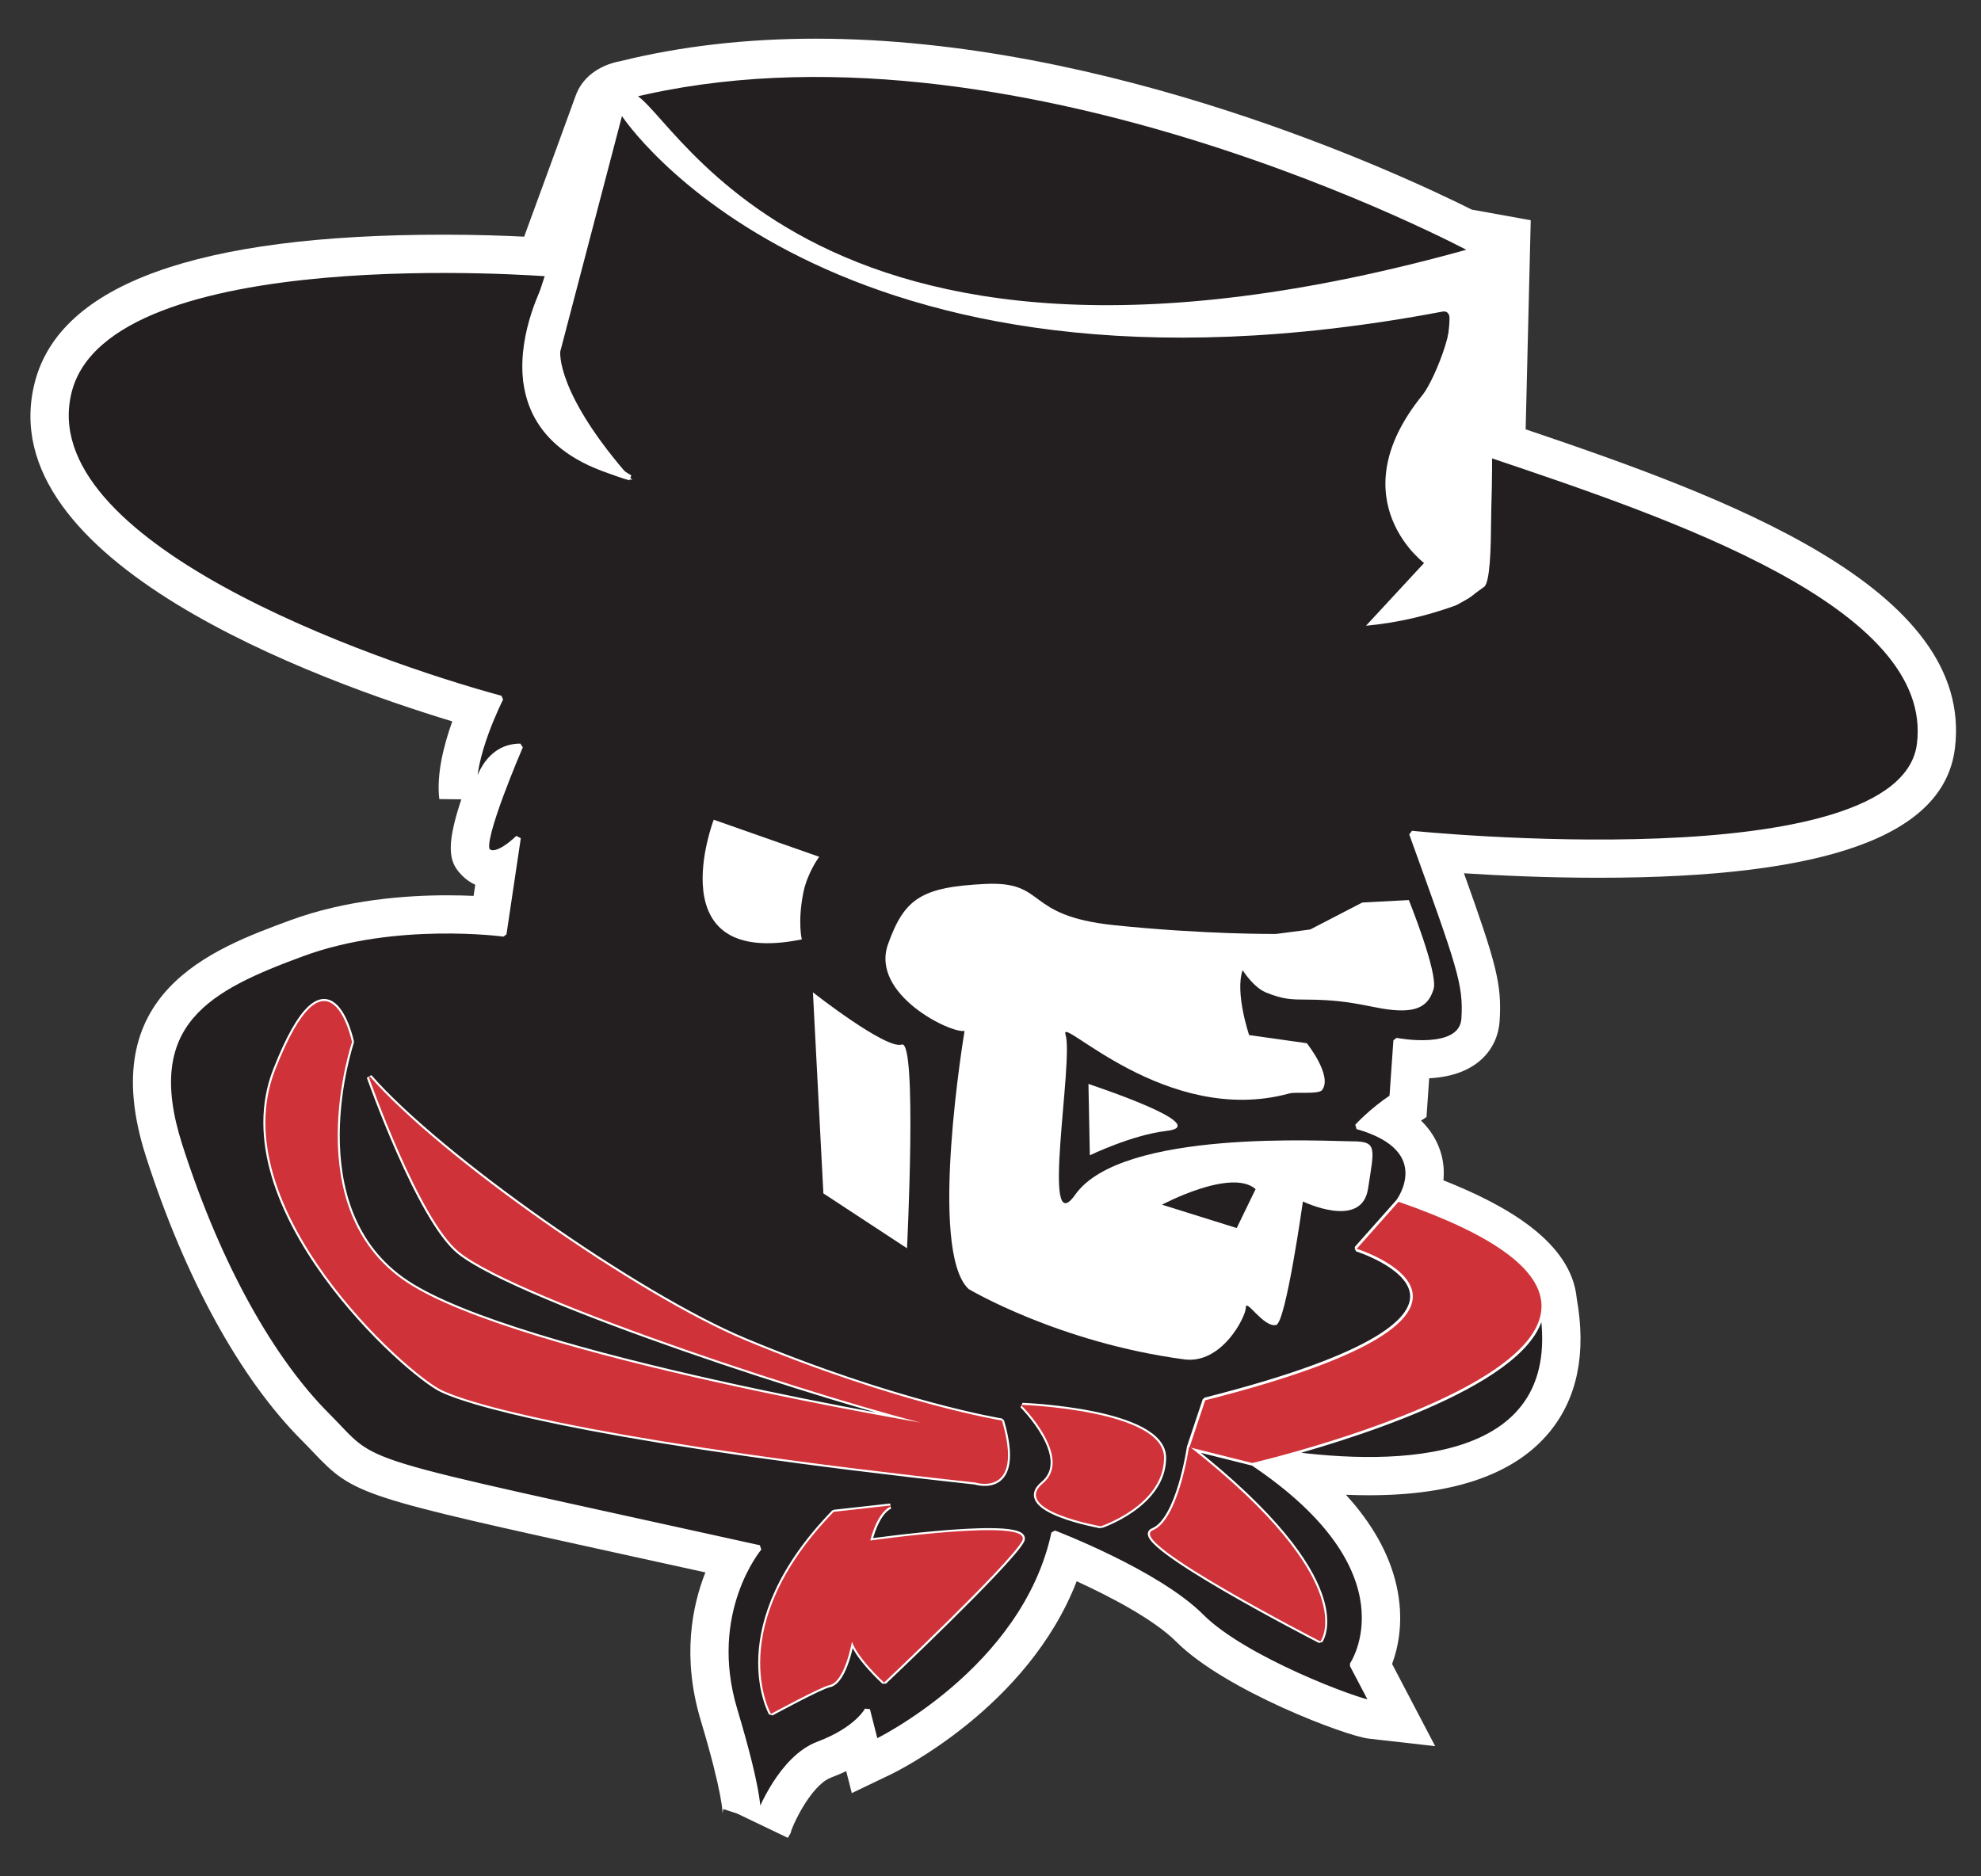 <?xml version="1.0" encoding="UTF-8"?><svg xmlns="http://www.w3.org/2000/svg" viewBox="0 0 370.23 350.72"><rect x="0" y="0" width="370.23" height="350.72" fill="#333333" stroke="none"/><defs><style>.cls-1{fill:none;stroke-linejoin:bevel;}.cls-1,.cls-2{stroke:#fff;}.cls-3{fill:#fff;}.cls-4,.cls-5{fill:#cf3339;}.cls-6,.cls-2{fill:#231f20;}.cls-2{stroke-miterlimit:10;}.cls-5{stroke:#cf3339;stroke-width:.24px;}</style></defs><g><path class="cls-6" d="M141.59,339.97c-.02,.06-.04,.1-.04,.1,0,0,.02-.03,.04-.1ZM278.36,84.99s.1,19.08-1.49,23.22c-1.59,4.14-6.36,4.46-6.36,4.46l-13.69,3.5s4.14-3.18,8.28-6.69c4.14-3.5,2.23-5.09,2.23-5.09l-3.18-5.09s-7.96-7.32,.32-19.42c8.28-12.1,6.88-23.41,6.88-23.41C153.42,78.9,116.16,20.45,116.16,20.45c-1.45,.55-12.78,45.23-12.78,45.23,2.2,17.31,14.38,23.62,14.38,23.62-11.3-3.08-19.22-12.62-19.52-18.93-.29-6.31,4.24-19.19,4.24-19.19,0,0-82.22-6.58-89.55,21.93-7.33,28.51,56.62,50.92,80.65,57.43,0,0-5.73,11.21-4.9,18.03,0,0,1.23-9.07,8.57-9.07,0,0-7.74,17.92-6.11,19.55,1.63,1.63,5.7-2.44,5.7-2.44l-2.68,17.98s-20.2-2.76-37.64,3.67c-17.44,6.43-30.29,12.86-22.95,35.8,7.34,22.95,17.44,40.39,27.54,50.49,10.1,10.1,1.84,7.35,80.79,24.79,0,0-10.1,11.94-4.59,30.29,4.91,16.35,4.44,19.78,4.28,20.33,.4-1.06,4.37-11.29,11.33-13.91,7.34-2.76,9.18-6.43,9.18-6.43l1.53,6.03s27.85-13.38,33.36-39.08c0,0,19.29,7.34,27.54,15.61,7.96,7.98,29.06,15.87,31.97,16.2l-3.77-7.18s11.89-17.33-18.62-37.76l-.08,.02-11.72-2.93c32.22,25.39,24.41,36.14,24.41,36.14,0,0-36.13-18.56-31.25-20.51,4.88-1.95,6.84-15.62,6.84-15.62l2.93-8.79c65.43-16.6,28.32-28.32,28.32-28.32l7.81-8.79s7.36-9.78-7.71-14.06c0,0,2.6-2.88,6.51-5.49l.74-10.59s12.3,2.44,12.71-4.08c.41-6.52-.81-9.78-9.78-34.62,0,0,91.65,9.37,94.91-16.7,3.26-26.07-46.58-42.7-80.39-54.11ZM82.67,259.8c-6.64-3.11-41.16-34.17-31.14-59.76,9.91-25.31,14.13-5.27,14.13-5.27,0,0-10.54,31.21,10.29,45.03,20.92,13.87,99.49,26.83,99.49,26.83-18.64-4.27-78.15-23.57-89.54-32.64-7.47-5.95-16.87-32.69-16.87-32.69,13.08,14.97,49.98,40.91,70.22,49.35,28.49,11.87,47.91,15,47.91,15,4.18,14.31-4.89,11.36-4.89,11.36-65.8-7.17-92.58-13.92-99.61-17.22Zm108.25,28.22c-2.32,4.26-25.68,26.34-25.68,26.34,0,0-5.17-4.67-6.04-7.96,0,0-1.3,7.96-4.25,8.51-1.55,.29-10.8,5.31-10.8,5.31,0,0-9.02-16.11,11.72-37.5l10.54-1.17s-2.38,.58-3.92,6.57c0,0,30.75-4.35,28.43-.1Zm14.8-2.83s-16.6-2.93-10.74-7.81c5.86-4.89-3.9-14.65-3.9-14.65,0,0,26.36,.98,26.36,9.76s-11.72,12.69-11.72,12.69Zm34.95-13.44c19.58,2.67,53.1,2.93,47.41-28.09,.84,13.29-32.8,24.05-47.41,28.09Z"/><path class="cls-1" d="M141.59,339.97c-.02,.06-.04,.1-.04,.1,0,0,.02-.03,.04-.1ZM278.36,84.99s.1,19.08-1.49,23.22c-1.59,4.14-6.36,4.46-6.36,4.46l-13.69,3.5s4.14-3.18,8.28-6.69c4.14-3.5,2.23-5.09,2.23-5.09l-3.18-5.09s-7.96-7.32,.32-19.42c8.28-12.1,6.88-23.41,6.88-23.41C153.42,78.9,116.16,20.45,116.16,20.45c-1.45,.55-12.78,45.23-12.78,45.23,2.2,17.31,14.38,23.62,14.38,23.62-11.3-3.08-19.22-12.62-19.52-18.93-.29-6.31,4.24-19.19,4.24-19.19,0,0-82.22-6.58-89.55,21.93-7.33,28.51,56.62,50.92,80.65,57.43,0,0-5.73,11.21-4.9,18.03,0,0,1.23-9.07,8.57-9.07,0,0-7.74,17.92-6.11,19.55,1.63,1.63,5.7-2.44,5.7-2.44l-2.68,17.98s-20.2-2.76-37.64,3.67c-17.44,6.43-30.29,12.86-22.95,35.8,7.34,22.95,17.44,40.39,27.54,50.49,10.1,10.1,1.84,7.35,80.79,24.79,0,0-10.1,11.94-4.59,30.29,4.91,16.35,4.44,19.78,4.28,20.33,.4-1.06,4.37-11.29,11.33-13.91,7.34-2.76,9.18-6.43,9.18-6.43l1.53,6.03s27.85-13.38,33.36-39.08c0,0,19.29,7.34,27.54,15.61,7.96,7.98,29.06,15.87,31.97,16.2l-3.77-7.18s11.89-17.33-18.62-37.76l-.08,.02-11.72-2.93c32.22,25.39,24.41,36.14,24.41,36.14,0,0-36.13-18.56-31.25-20.51,4.88-1.95,6.84-15.62,6.84-15.62l2.93-8.79c65.43-16.6,28.32-28.32,28.32-28.32l7.81-8.79s7.36-9.78-7.71-14.06c0,0,2.6-2.88,6.51-5.49l.74-10.59s12.3,2.44,12.71-4.08c.41-6.52-.81-9.78-9.78-34.62,0,0,91.65,9.37,94.91-16.7,3.26-26.07-46.58-42.7-80.39-54.11ZM82.67,259.8c-6.64-3.11-41.16-34.17-31.14-59.76,9.91-25.31,14.13-5.27,14.13-5.27,0,0-10.54,31.21,10.29,45.03,20.92,13.87,99.49,26.83,99.49,26.83-18.64-4.27-78.15-23.57-89.54-32.64-7.47-5.95-16.87-32.69-16.87-32.69,13.08,14.97,49.98,40.91,70.22,49.35,28.49,11.87,47.91,15,47.91,15,4.18,14.31-4.89,11.36-4.89,11.36-65.8-7.17-92.58-13.92-99.61-17.22Zm108.25,28.22c-2.32,4.26-25.68,26.34-25.68,26.34,0,0-5.17-4.67-6.04-7.96,0,0-1.3,7.96-4.25,8.51-1.55,.29-10.8,5.31-10.8,5.31,0,0-9.02-16.11,11.72-37.5l10.54-1.17s-2.38,.58-3.92,6.57c0,0,30.75-4.35,28.43-.1Zm14.8-2.83s-16.6-2.93-10.74-7.81c5.86-4.89-3.9-14.65-3.9-14.65,0,0,26.36,.98,26.36,9.76s-11.72,12.69-11.72,12.69Zm34.95-13.44c19.58,2.67,53.1,2.93,47.41-28.09,.84,13.29-32.8,24.05-47.41,28.09Z"/></g><g><path class="cls-5" d="M118.17,89.73c-14.44-16.28-13.46-24.03-13.46-24.03l11.53-44s38.16,58.32,153.35,36.55c3.93-.74-1.37,12.69-3.71,15.57-16.22,19.98,1.18,32.08,.27,31.43l-10.85,11.72c6.07-.58,11.32-1.86,16.45-3.68,0,0,1.07-.2,5.64-3.6,2.11-1.57,.97-24.69,.97-24.69l.93-38.3-5.22-.94c-.16,.05-.32,.09-.47,.13-12.69-6.48-90.67-44.23-156.14-27.98h.01c-1.26,.2-3.11,.75-3.63,2.25-.82,2.33-11.35,31.03-11.35,31.03,0,0-18.18,30.72,15.68,38.53Z"/><path class="cls-5" d="M203.68,215.96s7.89-3.82,14.34-4.56c8.92-1.02-13.86-8.5-14.6-8.78l.26,13.34Z"/><path class="cls-5" d="M236.6,185.52c3.34,1.33,4.67,1.31,8,1.33,8.77,.05,12.16,1.81,16.67,2,3.58,.15,5.73-.82,6.66-4,.87-2.97-4.63-16.61-4.63-16.61l-8.7,.46-9.74,5.04-6.36,.83s-13.07,.14-30.24-1.63c-17.17-1.78-12.37-8.3-24.21-7.71-11.84,.59-15.03,2.71-18.08,11.24-3.39,9.46,11.93,16.81,14.3,16.22,0,0-6.92,41.16,.77,48.27,0,0,16.79,10.01,40.29,13.14,7,.93,11.51-7.94,11.51-9.71s3.32,3.83,5.66,3.28c1.82-.43,5-23.09,5-23.09,0,0,10.98,5.33,12.17-2.36,1.18-7.69,1.78-8.88-2.96-8.88s-43.07-2.35-51.75,9.96c-6.59,9.34-.25-24.95-1.83-29.95-1.19-3.77,18.85,17.35,41.83,11.04,1.21-.34,5.51,.23,6.15-.66,1.96-2.69-2.88-8.73-2.88-8.73l-10.78-1.52s-2.68-7.91-1.22-12.11c1.2,1.85,2.88,3.58,4.37,4.18Z"/><path class="cls-5" d="M153.11,160.16l-19.72-6.93s-10.69,27.87,16.46,22.37c0,0-.81-3.24,.28-8.71,.76-3.8,2.97-6.73,2.97-6.73Z"/><path class="cls-5" d="M169.51,233.35s1.95-39.06-.98-38.08c-2.93,.98-16.6-9.76-16.6-9.76l1.95,37.58,15.63,10.26Z"/><path class="cls-5" d="M261.38,224.65l-7.81,8.79s37.11,11.72-28.32,28.32l-2.93,8.79,11.72,2.93s100.59-23.44,27.35-48.83Z"/><path class="cls-5" d="M191.07,262.73s9.76,9.76,3.9,14.65c-5.86,4.88,10.74,7.81,10.74,7.81,0,0,11.72-3.9,11.72-12.7s-26.36-9.76-26.36-9.76Z"/><path class="cls-5" d="M215.48,286.17c-4.88,1.95,31.25,20.51,31.25,20.51,0,0,7.81-10.75-24.41-36.13,0,0-1.96,13.67-6.84,15.63Z"/><path class="cls-5" d="M162.48,288.11c1.55-5.99,3.92-6.57,3.92-6.57l-10.54,1.18c-20.74,21.39-11.72,37.5-11.72,37.5,0,0,9.25-5.02,10.8-5.31,2.95-.55,4.25-8.51,4.25-8.51,.87,3.29,6.04,7.96,6.04,7.96,0,0,23.36-22.08,25.68-26.34,2.32-4.26-28.43,.09-28.43,.09Z"/><path class="cls-3" d="M285.13,80.25l.95-39.08-11.02-1.99c-13.8-6.89-67.78-31.95-122.6-31.95-12.92,0-25.16,1.4-36.39,4.17-4.23,.78-7.32,3.15-8.51,6.56-.55,1.55-5.82,15.97-9.6,26.28-3.59-.18-8.87-.37-15.12-.37-45.94,0-71.62,9.28-76.33,27.58-8.63,33.55,53.11,55.85,78.02,63.4-1.57,4.37-2.99,9.88-2.43,14.52l4.12,.05c-3.24,9.67-2.01,12.09,.23,14.33,.69,.69,1.5,1.24,2.37,1.64l-.31,2.08c-1.48-.07-3.16-.11-4.99-.11-7.58,0-18.81,.81-29.28,4.67-14.64,5.39-36.75,13.54-26.99,44.07,7.28,22.75,17.64,41.64,29.17,53.17,.79,.79,1.46,1.5,2.07,2.14,7.71,8.12,8.68,8.33,59.57,19.5,4.22,.93,8.8,1.93,13.77,3.02-2.53,6.41-4.38,15.95-.88,27.62,4.15,13.83,4.09,17.35,4.09,17.49,0,0,.01-.35,.16-.87l2.56,.84,9.48,4.54,.52-.89,.17-.6c1.36-3.49,4.45-8.67,7.34-9.76,1.04-.39,1.99-.8,2.88-1.22l1.04,4.11,7.33-3.52c1.14-.55,25.6-12.54,34.7-36.08,6.27,2.86,14.46,7.15,18.61,11.3,9.08,9.1,31.73,17.63,35.94,18.11l12.45,1.41-8.05-15.36c1.21-3.28,2.26-8.4,.8-14.76-1.34-5.83-4.5-11.47-9.43-16.87,1.44,.06,2.9,.09,4.36,.09,15.98,0,27.35-4.01,33.78-11.93,5.13-6.32,6.81-14.67,5-24.84-.98-10.6-13.28-17.5-24.92-22.1,.17-1.71,.05-3.6-.61-5.57-.71-2.11-1.91-3.98-3.57-5.59l1.02-.68,.5-7.24c9.21-.46,12.86-5.75,13.17-10.73,.42-6.78-.55-10.52-6.67-27.59,6.48,.42,15.42,.84,25.17,.84h0c42.77,0,64.55-7.9,66.58-24.16,3.78-30.19-43.5-47.24-80.23-59.67Z"/><path class="cls-5" d="M187.16,265.66s-19.42-3.13-47.91-15c-20.24-8.43-57.15-34.38-70.22-49.35,0,0,9.4,26.74,16.87,32.69,11.39,9.07,70.89,28.37,89.54,32.64,0,0-78.58-12.96-99.49-26.83-20.84-13.82-10.29-45.03-10.29-45.03,0,0-4.22-20.03-14.13,5.27-10.02,25.58,24.5,56.65,31.14,59.76,7.03,3.3,33.81,10.04,99.61,17.21,0,0,9.07,2.95,4.89-11.36Z"/></g><g><g><path class="cls-6" d="M240.67,271.75c19.58,2.67,53.1,2.93,47.41-28.09,.84,13.29-32.8,24.05-47.41,28.09Zm-99.08,68.22c-.02,.06-.04,.1-.04,.1,0,0,.02-.03,.04-.1ZM278.36,84.99s.1,19.08-1.49,23.22c-1.59,4.14-6.36,4.46-6.36,4.46l-13.69,3.5s4.14-3.18,8.28-6.69c4.14-3.5,2.23-5.09,2.23-5.09l-3.18-5.09s-7.96-7.32,.32-19.42c8.28-12.1,6.88-23.41,6.88-23.41C153.42,78.9,116.16,20.45,116.16,20.45c-1.45,.55-12.78,45.23-12.78,45.23,2.2,17.31,14.38,23.62,14.38,23.62-11.3-3.08-19.22-12.62-19.52-18.93-.29-6.31,4.24-19.19,4.24-19.19,0,0-82.22-6.58-89.55,21.93-7.33,28.51,56.62,50.92,80.65,57.43,0,0-5.73,11.21-4.9,18.03,0,0,1.23-9.07,8.57-9.07,0,0-7.74,17.92-6.11,19.55,1.63,1.63,5.7-2.44,5.7-2.44l-2.68,17.98s-20.2-2.76-37.64,3.67c-17.44,6.43-30.29,12.86-22.95,35.8,7.34,22.95,17.44,40.39,27.54,50.49,10.1,10.1,1.84,7.35,80.79,24.79,0,0-10.1,11.94-4.59,30.29,4.91,16.35,4.44,19.78,4.28,20.33,.4-1.06,4.37-11.29,11.33-13.91,7.34-2.76,9.18-6.43,9.18-6.43l1.53,6.03s27.85-13.38,33.36-39.08c0,0,19.29,7.34,27.54,15.61,7.96,7.98,29.06,15.87,31.97,16.2l-3.77-7.18s11.89-17.33-18.62-37.76l-.08,.02-11.72-2.93c32.22,25.39,24.41,36.14,24.41,36.14,0,0-36.13-18.56-31.25-20.51,4.88-1.95,6.84-15.62,6.84-15.62l2.93-8.79c65.43-16.6,28.32-28.32,28.32-28.32l7.81-8.79s7.36-9.78-7.71-14.06c0,0,2.6-2.88,6.51-5.49l.74-10.59s12.3,2.44,12.71-4.08c.41-6.52-.81-9.78-9.78-34.62,0,0,91.65,9.37,94.91-16.7,3.26-26.07-46.58-42.7-80.39-54.11ZM82.67,259.8c-6.64-3.11-41.16-34.17-31.14-59.76,9.91-25.31,14.13-5.27,14.13-5.27,0,0-10.54,31.21,10.29,45.03,20.92,13.87,99.49,26.83,99.49,26.83-18.64-4.27-78.15-23.57-89.54-32.64-7.47-5.95-16.87-32.69-16.87-32.69,13.08,14.97,49.98,40.91,70.22,49.35,28.49,11.87,47.91,15,47.91,15,4.18,14.31-4.89,11.36-4.89,11.36-65.8-7.17-92.58-13.92-99.61-17.22Zm108.25,28.22c-2.32,4.26-25.68,26.34-25.68,26.34,0,0-5.17-4.67-6.04-7.96,0,0-1.3,7.96-4.25,8.51-1.55,.29-10.8,5.31-10.8,5.31,0,0-9.02-16.11,11.72-37.5l10.54-1.17s-2.38,.58-3.92,6.57c0,0,30.75-4.35,28.43-.1Zm14.8-2.83s-16.6-2.93-10.74-7.81c5.86-4.89-3.9-14.65-3.9-14.65,0,0,26.36,.98,26.36,9.76s-11.72,12.69-11.72,12.69Z"/><path class="cls-1" d="M240.67,271.75c19.58,2.67,53.1,2.93,47.41-28.09,.84,13.29-32.8,24.05-47.41,28.09Zm-99.08,68.22c-.02,.06-.04,.1-.04,.1,0,0,.02-.03,.04-.1ZM278.36,84.99s.1,19.08-1.49,23.22c-1.59,4.14-6.36,4.46-6.36,4.46l-13.69,3.5s4.14-3.18,8.28-6.69c4.14-3.5,2.23-5.09,2.23-5.09l-3.18-5.09s-7.96-7.32,.32-19.42c8.28-12.1,6.88-23.41,6.88-23.41C153.42,78.9,116.16,20.45,116.16,20.45c-1.45,.55-12.78,45.23-12.78,45.23,2.2,17.31,14.38,23.62,14.38,23.62-11.3-3.08-19.22-12.62-19.52-18.93-.29-6.31,4.24-19.19,4.24-19.19,0,0-82.22-6.58-89.55,21.93-7.33,28.51,56.62,50.92,80.65,57.43,0,0-5.73,11.21-4.9,18.03,0,0,1.23-9.07,8.57-9.07,0,0-7.74,17.92-6.11,19.55,1.63,1.63,5.7-2.44,5.7-2.44l-2.68,17.98s-20.2-2.76-37.64,3.67c-17.44,6.43-30.29,12.86-22.95,35.8,7.34,22.95,17.44,40.39,27.54,50.49,10.1,10.1,1.84,7.35,80.79,24.79,0,0-10.1,11.94-4.59,30.29,4.91,16.35,4.44,19.78,4.28,20.33,.4-1.06,4.37-11.29,11.33-13.91,7.34-2.76,9.18-6.43,9.18-6.43l1.53,6.03s27.85-13.38,33.36-39.08c0,0,19.29,7.34,27.54,15.61,7.96,7.98,29.06,15.87,31.97,16.2l-3.77-7.18s11.89-17.33-18.62-37.76l-.08,.02-11.72-2.93c32.22,25.39,24.41,36.14,24.41,36.14,0,0-36.13-18.56-31.25-20.51,4.88-1.95,6.84-15.62,6.84-15.62l2.93-8.79c65.43-16.6,28.32-28.32,28.32-28.32l7.81-8.79s7.36-9.78-7.71-14.06c0,0,2.6-2.88,6.51-5.49l.74-10.59s12.3,2.44,12.71-4.08c.41-6.52-.81-9.78-9.78-34.62,0,0,91.65,9.37,94.91-16.7,3.26-26.07-46.58-42.7-80.39-54.11ZM82.67,259.8c-6.64-3.11-41.16-34.17-31.14-59.76,9.91-25.31,14.13-5.27,14.13-5.27,0,0-10.54,31.21,10.29,45.03,20.92,13.87,99.49,26.83,99.49,26.83-18.64-4.27-78.15-23.57-89.54-32.64-7.47-5.95-16.87-32.69-16.87-32.69,13.08,14.97,49.98,40.91,70.22,49.35,28.49,11.87,47.91,15,47.91,15,4.18,14.31-4.89,11.36-4.89,11.36-65.8-7.17-92.58-13.92-99.61-17.22Zm108.25,28.22c-2.32,4.26-25.68,26.34-25.68,26.34,0,0-5.17-4.67-6.04-7.96,0,0-1.3,7.96-4.25,8.51-1.55,.29-10.8,5.31-10.8,5.31,0,0-9.02-16.11,11.72-37.5l10.54-1.17s-2.38,.58-3.92,6.57c0,0,30.75-4.35,28.43-.1Zm14.8-2.83s-16.6-2.93-10.74-7.81c5.86-4.89-3.9-14.65-3.9-14.65,0,0,26.36,.98,26.36,9.76s-11.72,12.69-11.72,12.69Z"/></g><path class="cls-3" d="M274.06,45.76l5.22,.94-.93,38.3s1.14,23.12-.97,24.69c-4.57,3.4-5.64,3.6-5.64,3.6-5.12,1.82-10.38,3.1-16.45,3.68l10.85-11.72c.91,.64-16.5-11.46-.27-31.43,2.34-2.88,7.64-16.31,3.71-15.57C154.4,80.02,116.24,21.7,116.24,21.7l-11.53,44s-.97,7.75,13.46,24.03c-33.86-7.82-15.68-38.53-15.68-38.53,0,0,10.53-28.7,11.35-31.03,.82-2.33,4.85-2.37,4.85-2.37l3.75,.68s37.3,59.82,151.64,27.3Z"/><path class="cls-3" d="M232.15,181.34c.39-1.12,1.08-1.98,2.2-2.35,5.32-1.77,4.14-4.41,4.14-4.41"/><path class="cls-3" d="M203.42,202.62l.26,13.34s7.89-3.82,14.34-4.56c8.92-1.02-13.86-8.5-14.6-8.78Z"/><path class="cls-3" d="M232.23,181.35c1.2,1.85,2.88,3.58,4.37,4.18,3.34,1.33,4.67,1.31,8,1.33,8.77,.05,12.16,1.81,16.67,2,3.58,.15,5.73-.82,6.66-4,.87-2.97-4.63-16.61-4.63-16.61l-8.7,.46-9.74,5.04-6.36,.83s-13.07,.14-30.24-1.63c-17.17-1.78-12.37-8.3-24.21-7.71-11.84,.59-15.03,2.71-18.08,11.24-3.39,9.46,11.93,16.81,14.3,16.22,0,0-6.92,41.16,.77,48.27,0,0,16.79,10.01,40.29,13.14,7,.93,11.51-7.94,11.51-9.71s3.32,3.83,5.66,3.28c1.82-.43,5-23.09,5-23.09,0,0,10.98,5.33,12.17-2.36,1.18-7.69,1.78-8.88-2.96-8.88s-43.07-2.35-51.75,9.96c-6.59,9.34-.25-24.95-1.83-29.95-1.19-3.77,18.85,17.35,41.83,11.04,1.21-.34,5.51,.23,6.15-.66,1.96-2.69-2.88-8.73-2.88-8.73l-10.78-1.52s-2.68-7.91-1.22-12.11Z"/><path class="cls-2" d="M117.45,17.91c6.5-1.61,30.08,64.97,157.94,28.92,0,0-86.44-46.66-157.94-28.92Z"/><path class="cls-3" d="M133.39,153.23s-10.69,27.87,16.46,22.37c0,0-.81-3.24,.28-8.71,.77-3.8,2.97-6.73,2.97-6.73l-19.72-6.93Z"/><path class="cls-3" d="M151.93,185.5s13.67,10.74,16.6,9.76c2.93-.98,.98,38.08,.98,38.08l-15.63-10.26-1.95-37.58Z"/><path class="cls-6" d="M217.15,225.2s12.96-6.91,17.51-2.92l-3.53,7.28-13.98-4.37Z"/><g><path class="cls-4" d="M222.16,270.63l2.99-8.98,.06-.02c17.54-4.45,38.49-11.39,38.71-19.17,.16-5.51-10.29-8.88-10.39-8.91l-.18-.06,7.99-8.99,.08,.03c18.14,6.29,27.15,13.03,26.78,20.03-.36,6.91-9.59,13.89-27.43,20.76-13.26,5.11-26.58,8.24-26.72,8.27h-.03l-11.87-2.96Z"/><path class="cls-3" d="M261.38,224.65c73.24,25.39-27.35,48.83-27.35,48.83l-11.72-2.93,2.93-8.79c65.43-16.6,28.32-28.32,28.32-28.32l7.81-8.79m-.07-.28l-.11,.12-7.81,8.79-.25,.28,.36,.11c.1,.03,10.46,3.37,10.31,8.79-.22,7.71-21.12,14.62-38.62,19.06l-.13,.03-.04,.13-2.93,8.79-.08,.25,.26,.06,11.72,2.93h.11c.13-.03,13.47-3.16,26.73-8.27,17.89-6.89,27.14-13.91,27.51-20.87,.37-7.07-8.67-13.85-26.87-20.16l-.15-.05h0Z"/></g><path class="cls-5" d="M191.07,262.73s9.76,9.76,3.9,14.65c-5.86,4.88,10.74,7.81,10.74,7.81,0,0,11.72-3.9,11.72-12.7s-26.36-9.76-26.36-9.76Z"/><path class="cls-5" d="M222.32,270.54s-1.96,13.67-6.84,15.63c-4.88,1.95,31.25,20.51,31.25,20.51,0,0,7.81-10.75-24.41-36.13Z"/><path class="cls-5" d="M144.14,320.22s-9.02-16.11,11.72-37.5l10.54-1.18s-2.38,.58-3.92,6.57c0,0,30.75-4.35,28.43-.09-2.32,4.25-25.68,26.34-25.68,26.34,0,0-5.17-4.67-6.04-7.96,0,0-1.3,7.96-4.25,8.51-1.55,.29-10.8,5.31-10.8,5.31Z"/><path class="cls-5" d="M65.66,194.77s-4.22-20.03-14.13,5.27c-10.02,25.58,24.5,56.65,31.14,59.76,7.03,3.3,33.81,10.04,99.61,17.21,0,0,9.07,2.95,4.89-11.36,0,0-19.42-3.13-47.91-15-20.24-8.43-57.15-34.38-70.22-49.35,0,0,9.4,26.74,16.87,32.69,11.39,9.07,70.89,28.37,89.54,32.64,0,0-78.58-12.96-99.49-26.83-20.84-13.82-10.29-45.03-10.29-45.03Z"/></g></svg>